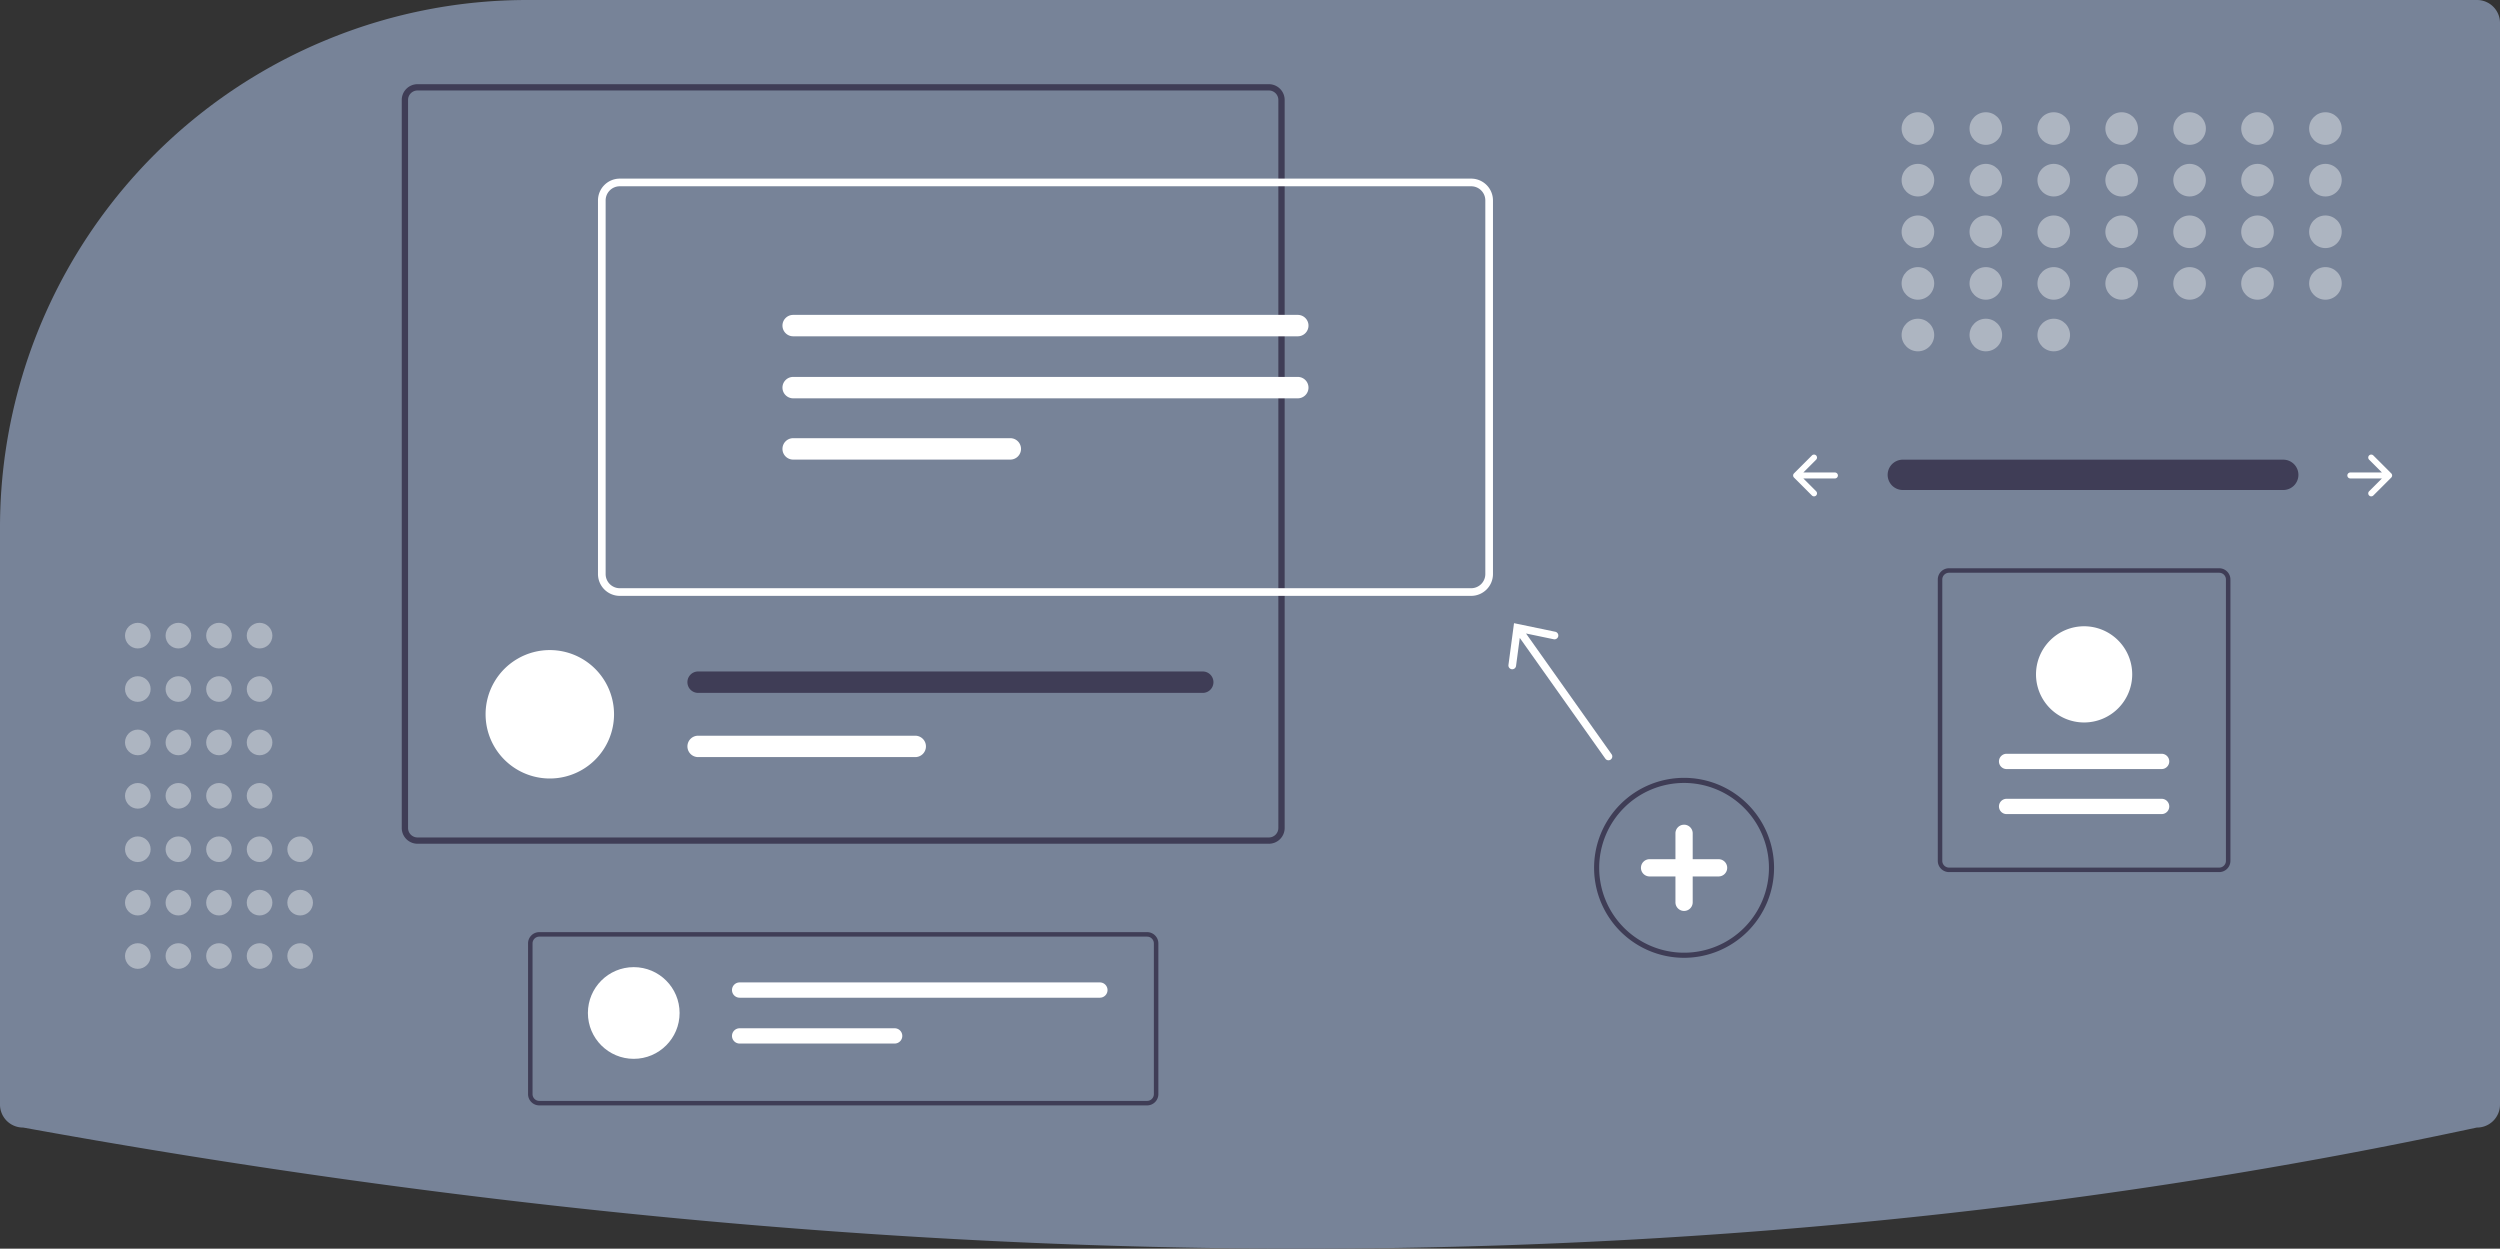 <svg id="aab721b6-4aa1-4d02-a3e3-167256aa258c" data-name="Layer 1" xmlns="http://www.w3.org/2000/svg" width="980"
     height="489.48" viewBox="0 0 980 489.48">
    <rect x="0" y="0" width="980" height="489.48" fill="#333333" stroke="none"/>
    <path d="M317.06,205.26a205.979,205.979,0,0,0-77.685,15.067c-.994.407-1.991.816-2.988,1.235A206.781,206.781,0,0,0,110,412.32v225.94a9.01,9.01,0,0,0,9,9l.179.016c173.467,31.502,342.106,47.465,501.372,47.465q3.582,0,7.156-.011c156.555-.477,308.994-16.439,453.083-47.447l.21-.022a9.01,9.01,0,0,0,9-9v-424a9.01,9.01,0,0,0-9-9Z"
          transform="translate(-110 -205.26)" fill="#778398"/>
    <path id="f4300551-56ef-4356-8f30-d0080b223343" data-name="Path 40"
          d="M855.799,385.452a5.947,5.947,0,0,0,0,11.892H1004.885a5.947,5.947,0,1,0,.195-11.892q-.098-.002-.195,0Z"
          transform="translate(-110 -205.26)" fill="#3f3d56"/>
    <path d="M1038.694,383.797a1.17,1.17,0,0,0,0,1.655l5.023,5.023H1031.331a1.17,1.17,0,1,0,0,2.34H1043.717l-5.023,5.023a1.17,1.17,0,1,0,1.655,1.655l7.02-7.02a1.17,1.17,0,0,0,0-1.655l-7.02-7.02A1.17,1.17,0,0,0,1038.694,383.797Z"
          transform="translate(-110 -205.26)" fill="#fff"/>
    <path d="M821.927,383.797a1.17,1.17,0,0,1,0,1.655l-5.023,5.023h12.386a1.17,1.17,0,1,1,0,2.34H816.905l5.023,5.023a1.17,1.17,0,0,1-1.655,1.655l-7.02-7.02a1.17,1.17,0,0,1,0-1.655l7.02-7.02A1.17,1.17,0,0,1,821.927,383.797Z"
          transform="translate(-110 -205.26)" fill="#fff"/>
    <g opacity="0.4">
        <circle cx="751.82" cy="50.39" r="6.39" fill="#fff"/>
        <circle cx="778.445" cy="50.39" r="6.39" fill="#fff"/>
        <circle cx="805.069" cy="50.39" r="6.39" fill="#fff"/>
        <circle cx="831.694" cy="50.39" r="6.39" fill="#fff"/>
        <circle cx="858.318" cy="50.39" r="6.39" fill="#fff"/>
        <circle cx="884.943" cy="50.39" r="6.39" fill="#fff"/>
        <circle cx="911.567" cy="50.39" r="6.39" fill="#fff"/>
        <circle cx="751.82" cy="70.625" r="6.39" fill="#fff"/>
        <circle cx="778.445" cy="70.625" r="6.39" fill="#fff"/>
        <circle cx="805.069" cy="70.625" r="6.39" fill="#fff"/>
        <circle cx="831.694" cy="70.625" r="6.39" fill="#fff"/>
        <circle cx="858.318" cy="70.625" r="6.39" fill="#fff"/>
        <circle cx="884.943" cy="70.625" r="6.39" fill="#fff"/>
        <circle cx="911.567" cy="70.625" r="6.39" fill="#fff"/>
        <circle cx="751.82" cy="90.859" r="6.39" fill="#fff"/>
        <circle cx="778.445" cy="90.859" r="6.39" fill="#fff"/>
        <circle cx="805.069" cy="90.859" r="6.39" fill="#fff"/>
        <circle cx="831.694" cy="90.859" r="6.39" fill="#fff"/>
        <circle cx="858.318" cy="90.859" r="6.39" fill="#fff"/>
        <circle cx="884.943" cy="90.859" r="6.39" fill="#fff"/>
        <circle cx="911.567" cy="90.859" r="6.39" fill="#fff"/>
        <circle cx="751.82" cy="111.094" r="6.39" fill="#fff"/>
        <circle cx="778.445" cy="111.094" r="6.39" fill="#fff"/>
        <circle cx="751.82" cy="131.329" r="6.39" fill="#fff"/>
        <circle cx="778.445" cy="131.329" r="6.39" fill="#fff"/>
        <circle cx="805.069" cy="131.329" r="6.39" fill="#fff"/>
        <circle cx="805.069" cy="111.094" r="6.39" fill="#fff"/>
        <circle cx="831.694" cy="111.094" r="6.39" fill="#fff"/>
        <circle cx="858.318" cy="111.094" r="6.39" fill="#fff"/>
        <circle cx="884.943" cy="111.094" r="6.39" fill="#fff"/>
        <circle cx="911.567" cy="111.094" r="6.39" fill="#fff"/>
    </g>
    <path d="M770.157,580.719a35.272,35.272,0,1,1,35.272-35.272A35.313,35.313,0,0,1,770.157,580.719Zm0-68.545a33.272,33.272,0,1,0,33.272,33.272A33.31,33.31,0,0,0,770.157,512.174Z"
          transform="translate(-110 -205.26)" fill="#3f3d56"/>
    <path d="M783.681,542.065H773.538V531.923a3.381,3.381,0,0,0-6.762,0v10.142H756.634a3.381,3.381,0,0,0,0,6.762h10.142v10.142a3.381,3.381,0,0,0,6.762,0V548.827h10.142a3.381,3.381,0,1,0,0-6.762Z"
          transform="translate(-110 -205.26)" fill="#fff"/>
    <g opacity="0.4">
        <circle cx="54.024" cy="374.766" r="5.024" fill="#fff"/>
        <circle cx="54.024" cy="353.833" r="5.024" fill="#fff"/>
        <circle cx="54.024" cy="332.9" r="5.024" fill="#fff"/>
        <circle cx="54.024" cy="311.967" r="5.024" fill="#fff"/>
        <circle cx="54.024" cy="291.034" r="5.024" fill="#fff"/>
        <circle cx="54.024" cy="270.101" r="5.024" fill="#fff"/>
        <circle cx="54.024" cy="249.168" r="5.024" fill="#fff"/>
        <circle cx="69.933" cy="374.766" r="5.024" fill="#fff"/>
        <circle cx="69.933" cy="353.833" r="5.024" fill="#fff"/>
        <circle cx="69.933" cy="332.9" r="5.024" fill="#fff"/>
        <circle cx="69.933" cy="311.967" r="5.024" fill="#fff"/>
        <circle cx="69.933" cy="291.034" r="5.024" fill="#fff"/>
        <circle cx="69.933" cy="270.101" r="5.024" fill="#fff"/>
        <circle cx="69.933" cy="249.168" r="5.024" fill="#fff"/>
        <circle cx="85.842" cy="374.766" r="5.024" fill="#fff"/>
        <circle cx="85.842" cy="353.833" r="5.024" fill="#fff"/>
        <circle cx="85.842" cy="332.9" r="5.024" fill="#fff"/>
        <circle cx="85.842" cy="311.967" r="5.024" fill="#fff"/>
        <circle cx="85.842" cy="291.034" r="5.024" fill="#fff"/>
        <circle cx="85.842" cy="270.101" r="5.024" fill="#fff"/>
        <circle cx="85.842" cy="249.168" r="5.024" fill="#fff"/>
        <circle cx="101.751" cy="374.766" r="5.024" fill="#fff"/>
        <circle cx="101.751" cy="353.833" r="5.024" fill="#fff"/>
        <circle cx="117.66" cy="374.766" r="5.024" fill="#fff"/>
        <circle cx="117.66" cy="353.833" r="5.024" fill="#fff"/>
        <circle cx="117.66" cy="332.9" r="5.024" fill="#fff"/>
        <circle cx="101.751" cy="332.9" r="5.024" fill="#fff"/>
        <circle cx="101.751" cy="311.967" r="5.024" fill="#fff"/>
        <circle cx="101.751" cy="291.034" r="5.024" fill="#fff"/>
        <circle cx="101.751" cy="270.101" r="5.024" fill="#fff"/>
        <circle cx="101.751" cy="249.168" r="5.024" fill="#fff"/>
    </g>
    <path d="M607.408,238.262H273.666a6.189,6.189,0,0,0-6.182,6.182v285.383a6.189,6.189,0,0,0,6.182,6.182H607.408a6.189,6.189,0,0,0,6.182-6.182V244.444A6.189,6.189,0,0,0,607.408,238.262Zm3.705,291.566a3.718,3.718,0,0,1-3.705,3.716H273.666a3.711,3.711,0,0,1-3.705-3.716V244.444a3.711,3.711,0,0,1,3.705-3.716H607.408a3.718,3.718,0,0,1,3.705,3.716Z"
          transform="translate(-110 -205.26)" fill="#3f3d56"/>
    <path d="M350.702,485.266c0,.44-.012.88-.035,1.308a25.175,25.175,0,0,1-50.281,0c-.023-.428-.035-.868-.035-1.308a25.175,25.175,0,1,1,50.35,0Z"
          transform="translate(-110 -205.26)" fill="#fff"/>
    <path d="M581.475,468.479H383.663a4.197,4.197,0,0,0,0,8.394H581.475a4.197,4.197,0,0,0,0-8.394Z"
          transform="translate(-110 -205.26)" fill="#3f3d56"/>
    <path d="M468.78,493.66H383.663a4.191,4.191,0,0,0,0,8.382h85.117a4.191,4.191,0,1,0,0-8.382Z"
          transform="translate(-110 -205.26)" fill="#fff"/>
    <path d="M686.698,438.841H352.958a8.559,8.559,0,0,1-8.549-8.55V283.829a8.559,8.559,0,0,1,8.549-8.549H686.698a8.559,8.559,0,0,1,8.549,8.549V430.291A8.559,8.559,0,0,1,686.698,438.841ZM352.958,278.28a5.555,5.555,0,0,0-5.549,5.549V430.291a5.556,5.556,0,0,0,5.549,5.55H686.698a5.556,5.556,0,0,0,5.549-5.55V283.829a5.555,5.555,0,0,0-5.549-5.549Z"
          transform="translate(-110 -205.26)" fill="#fff"/>
    <path d="M420.924,328.699a4.196,4.196,0,1,0,0,8.392H618.732a4.196,4.196,0,1,0,0-8.392Z"
          transform="translate(-110 -205.26)" fill="#fff"/>
    <path d="M420.924,353.012a4.196,4.196,0,0,0,0,8.392H618.732a4.196,4.196,0,0,0,0-8.392Z"
          transform="translate(-110 -205.26)" fill="#fff"/>
    <path d="M420.924,377.03a4.196,4.196,0,0,0,0,8.392h85.117a4.196,4.196,0,0,0,0-8.392Z"
          transform="translate(-110 -205.26)" fill="#fff"/>
    <path d="M741.724,500.893l-33.52-47.307,10.851,2.261a1.501,1.501,0,1,0,.612-2.939l-16.171-3.366-2.183,16.371a1.501,1.501,0,1,0,2.976.396l1.463-10.993L739.276,502.627a1.5,1.5,0,1,0,2.447-1.734Z"
          transform="translate(-110 -205.26)" fill="#fff"/>
    <path d="M559.666,638.58H321.409a4.417,4.417,0,0,1-4.412-4.412V575.067a4.417,4.417,0,0,1,4.412-4.412h238.257a4.417,4.417,0,0,1,4.412,4.412v59.101A4.417,4.417,0,0,1,559.666,638.58Zm-238.257-66.161a2.65,2.65,0,0,0-2.647,2.647v59.101a2.65,2.65,0,0,0,2.647,2.647h238.257a2.65,2.65,0,0,0,2.647-2.647V575.067a2.65,2.65,0,0,0-2.647-2.647Z"
          transform="translate(-110 -205.26)" fill="#3f3d56"/>
    <circle cx="248.429" cy="397.09" r="17.973" fill="#fff"/>
    <path d="M399.938,590.368a2.995,2.995,0,1,0,0,5.991H541.153a2.995,2.995,0,1,0,0-5.991Z"
          transform="translate(-110 -205.26)" fill="#fff"/>
    <path d="M399.938,608.341a2.995,2.995,0,1,0,0,5.991H460.703a2.995,2.995,0,1,0,0-5.991Z"
          transform="translate(-110 -205.26)" fill="#fff"/>
    <path d="M874.024,428.016H979.917a4.417,4.417,0,0,1,4.412,4.412V542.71a4.417,4.417,0,0,1-4.412,4.412H874.024a4.417,4.417,0,0,1-4.412-4.412V432.428A4.417,4.417,0,0,1,874.024,428.016ZM979.917,545.358a2.65,2.65,0,0,0,2.647-2.647V432.428a2.65,2.65,0,0,0-2.647-2.647H874.024a2.65,2.65,0,0,0-2.647,2.647V542.71a2.65,2.65,0,0,0,2.647,2.647Z"
          transform="translate(-110 -205.26)" fill="#3f3d56"/>
    <path d="M957.353,524.38a2.995,2.995,0,0,0,0-5.991H896.588a2.995,2.995,0,0,0,0,5.991Z"
          transform="translate(-110 -205.26)" fill="#fff"/>
    <path d="M957.353,506.731a2.995,2.995,0,1,0,0-5.991H896.588a2.995,2.995,0,1,0,0,5.991Z"
          transform="translate(-110 -205.26)" fill="#fff"/>
    <path d="M926.97,450.758a18.855,18.855,0,1,1-18.855,18.855A18.876,18.876,0,0,1,926.97,450.758Z"
          transform="translate(-110 -205.26)" fill="#fff"/>
</svg>